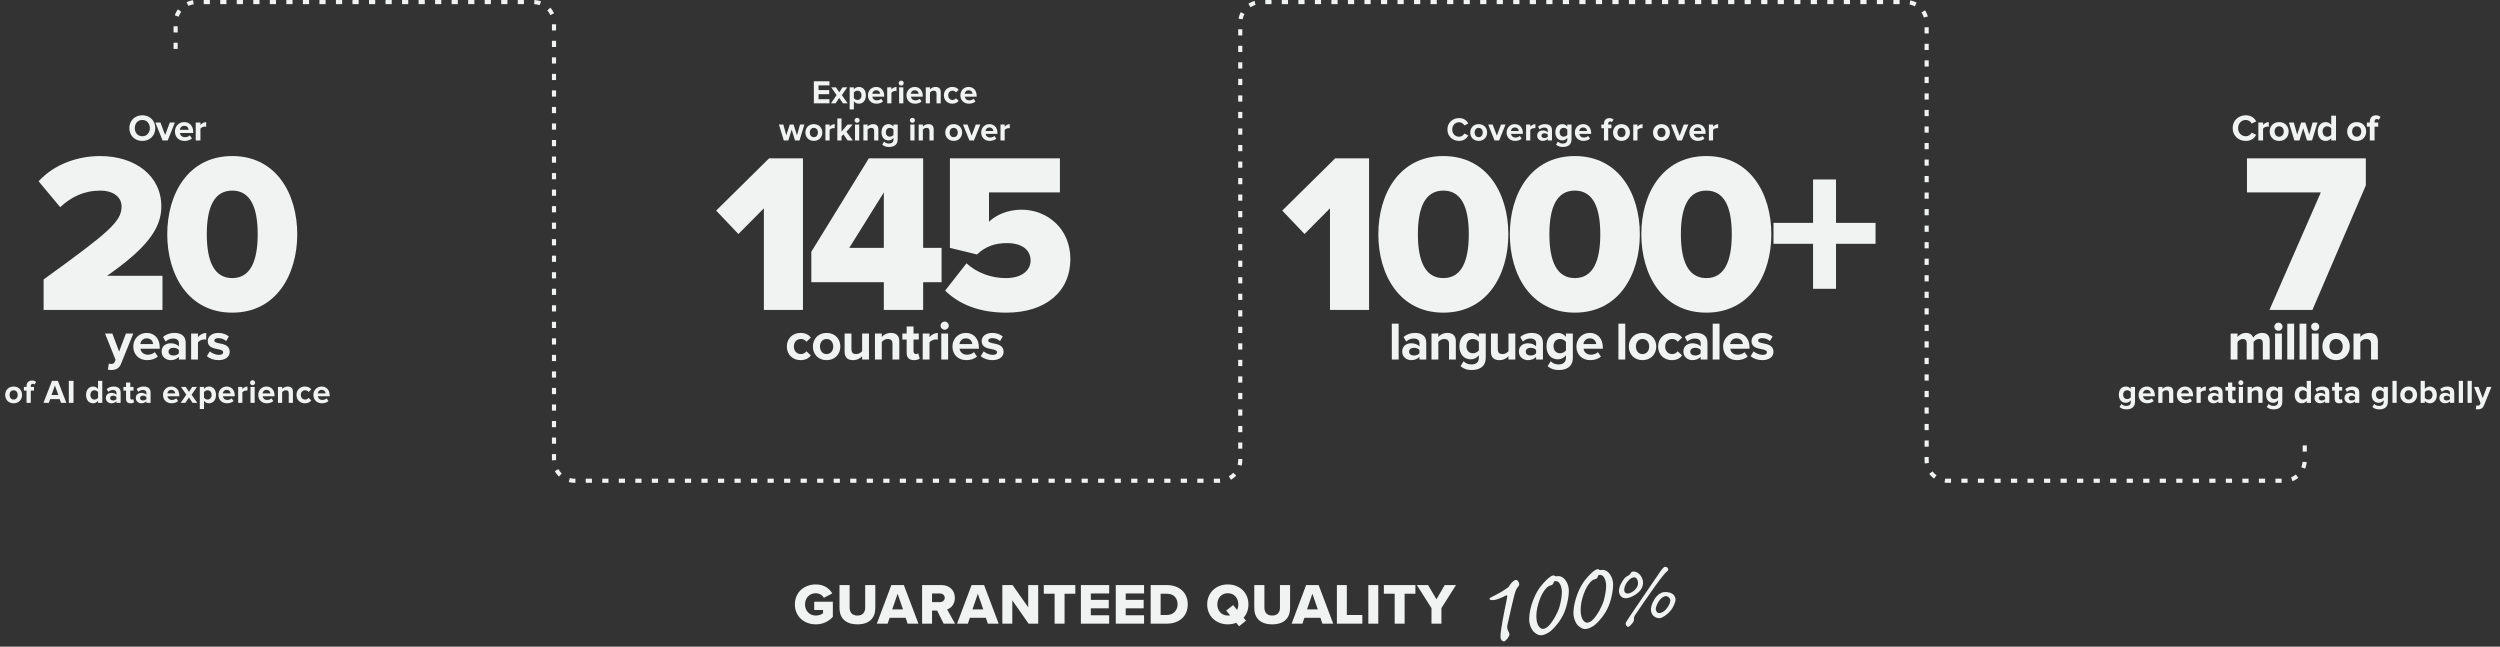 <svg width="1210" height="313" viewBox="0 0 1210 313" fill="none" xmlns="http://www.w3.org/2000/svg">
<rect x="0" y="0" width="1210" height="313" fill="#333333" stroke="none"/>
<path d="M384.728 292.524C384.728 298.46 389.264 302.184 394.836 302.184C398.364 302.184 401.08 300.756 403.096 298.544V291.236H394.08V295.24H398.364V296.808C397.608 297.424 396.292 297.928 394.836 297.928C391.784 297.928 389.628 295.576 389.628 292.524C389.628 289.472 391.784 287.12 394.836 287.12C396.6 287.12 398.028 288.1 398.784 289.332L402.816 287.204C401.444 284.88 398.924 282.864 394.836 282.864C389.264 282.864 384.728 286.588 384.728 292.524ZM406.314 294.288C406.314 298.88 409.002 302.184 414.994 302.184C420.986 302.184 423.646 298.908 423.646 294.26V283.172H418.746V294.12C418.746 296.332 417.57 297.928 414.994 297.928C412.39 297.928 411.214 296.332 411.214 294.12V283.172H406.314V294.288ZM439.283 301.848H444.519L437.463 283.172H431.415L424.387 301.848H429.623L430.575 299.02H438.331L439.283 301.848ZM434.439 287.372L437.071 294.96H431.835L434.439 287.372ZM456.714 301.848H462.23L458.422 294.988C460.158 294.372 462.146 292.636 462.146 289.388C462.146 285.916 459.794 283.172 455.65 283.172H446.298V301.848H451.114V295.52H453.578L456.714 301.848ZM457.246 289.332C457.246 290.62 456.182 291.432 454.922 291.432H451.114V287.232H454.922C456.182 287.232 457.246 288.044 457.246 289.332ZM478.118 301.848H483.354L476.298 283.172H470.25L463.222 301.848H468.458L469.41 299.02H477.166L478.118 301.848ZM473.274 287.372L475.906 294.96H470.67L473.274 287.372ZM497.845 301.848H502.493V283.172H497.649V293.924L490.089 283.172H485.133V301.848H489.949V290.564L497.845 301.848ZM510.432 301.848H515.248V287.372H520.456V283.172H505.196V287.372H510.432V301.848ZM523.148 301.848H536.84V297.788H527.964V294.428H536.644V290.34H527.964V287.232H536.84V283.172H523.148V301.848ZM540.036 301.848H553.728V297.788H544.852V294.428H553.532V290.34H544.852V287.232H553.728V283.172H540.036V301.848ZM556.925 301.848H564.793C570.645 301.848 574.873 298.292 574.873 292.496C574.873 286.7 570.645 283.172 564.765 283.172H556.925V301.848ZM561.741 297.648V287.372H564.793C568.209 287.372 569.945 289.612 569.945 292.496C569.945 295.268 568.041 297.648 564.765 297.648H561.741ZM604.244 292.524C604.244 286.84 599.988 282.864 594.276 282.864C588.564 282.864 584.28 286.84 584.28 292.524C584.28 298.208 588.564 302.184 594.276 302.184C595.732 302.184 597.104 301.932 598.336 301.428L599.708 303.108L603.068 300.42L601.892 298.992C603.376 297.312 604.244 295.1 604.244 292.524ZM594.276 297.928C591.168 297.928 589.18 295.548 589.18 292.524C589.18 289.472 591.168 287.12 594.276 287.12C597.356 287.12 599.344 289.472 599.344 292.524C599.344 293.504 599.148 294.4 598.756 295.184L596.824 292.86L593.492 295.548L595.368 297.816C595.032 297.9 594.668 297.928 594.276 297.928ZM607.07 294.288C607.07 298.88 609.758 302.184 615.75 302.184C621.742 302.184 624.402 298.908 624.402 294.26V283.172H619.502V294.12C619.502 296.332 618.326 297.928 615.75 297.928C613.146 297.928 611.97 296.332 611.97 294.12V283.172H607.07V294.288ZM640.038 301.848H645.274L638.218 283.172H632.17L625.142 301.848H630.378L631.33 299.02H639.086L640.038 301.848ZM635.194 287.372L637.826 294.96H632.59L635.194 287.372ZM647.053 301.848H659.373V297.648H651.869V283.172H647.053V301.848ZM662.274 301.848H667.09V283.172H662.274V301.848ZM675.022 301.848H679.838V287.372H685.046V283.172H669.786V287.372H675.022V301.848ZM692.834 301.848H697.65V294.316L704.706 283.172H699.246L695.242 290.06L691.182 283.172H685.75L692.834 294.316V301.848Z" fill="#F1F2F2"/>
<path d="M733.617 280.681C732.904 280.781 731.883 281.712 731.313 282.398C730.947 282.813 730.752 283.143 730.607 283.406C730.411 283.737 730.223 284.126 729.611 284.515C726.705 286.681 723.23 288.26 721.769 289.071C721.2 289.333 720.869 289.561 720.91 289.858C721.019 290.631 723.013 290.593 724.346 290.163C725.28 289.911 726.818 289.21 727.786 288.771C728.457 288.374 728.967 288.12 729.272 288.138C729.527 288.223 729.585 288.639 729.397 289.453C728.393 294.381 727.346 299.436 726.562 304.636C726.33 306.001 726.225 307.41 726.239 308.377C726.422 310.108 727.448 310.509 727.983 310.434C728.874 310.309 730.712 307.869 730.579 306.919C730.52 306.503 730.25 305.874 729.836 305.084C729.49 304.345 729.348 303.335 729.665 302.14C731.165 295.567 732.339 290.13 732.989 287.858C733.571 285.958 733.802 285.017 734.797 283.908C735.163 283.493 735.453 282.967 735.242 282.331C735.006 281.515 734.449 280.564 733.617 280.681Z" fill="#F1F2F2"/>
<path fill-rule="evenodd" clip-rule="evenodd" d="M753.819 278.871C756.552 278.487 758.794 281.505 759.253 284.773C759.629 287.446 758.547 293.112 757.037 296.596C755.442 300.334 752.481 303.841 750.526 305.448C749.276 306.472 747.45 307.274 746.38 307.425C745.073 307.608 743.861 307.173 742.472 305.914C741.143 304.646 740.434 302.625 740.242 301.259C739.566 296.446 742.104 288.637 745.313 284.308C747.457 281.462 750.281 278.702 751.707 278.502C752.123 278.443 752.453 278.639 752.724 278.844C752.919 278.937 753.343 278.938 753.819 278.871ZM754.846 293.511C755.685 290.424 756.142 287.209 755.891 285.427C755.649 283.704 754.781 280.978 752.702 281.27C752.286 281.329 752.065 281.481 751.945 281.922C751.783 282.49 751.569 283.126 750.567 283.327C749.506 283.537 748.622 284.146 747.26 286.095C745.243 288.983 743.047 295.351 743.716 300.104C744.233 303.788 746.149 304.488 746.922 304.38C748.051 304.221 748.994 303.604 750.193 302.223C751.444 300.775 753.922 296.852 754.846 293.511Z" fill="#F1F2F2"/>
<path fill-rule="evenodd" clip-rule="evenodd" d="M775.245 275.86C777.978 275.476 780.22 278.493 780.679 281.761C781.055 284.435 779.973 290.101 778.463 293.585C776.868 297.323 773.907 300.829 771.952 302.437C770.702 303.461 768.876 304.263 767.807 304.413C766.499 304.597 765.287 304.162 763.898 302.903C762.569 301.635 761.861 299.614 761.669 298.248C760.992 293.435 763.53 285.626 766.739 281.297C768.884 278.451 771.707 275.691 773.133 275.491C773.549 275.432 773.879 275.628 774.151 275.832C774.345 275.926 774.77 275.927 775.245 275.86ZM776.273 290.5C777.111 287.413 777.568 284.198 777.318 282.416C777.075 280.693 776.208 277.967 774.128 278.259C773.712 278.317 773.491 278.47 773.371 278.911C773.209 279.479 772.995 280.115 771.994 280.316C770.932 280.526 770.049 281.135 768.687 283.083C766.669 285.972 764.474 292.34 765.142 297.093C765.66 300.777 767.576 301.477 768.348 301.368C769.477 301.21 770.42 300.592 771.62 299.212C772.87 297.764 775.349 293.841 776.273 290.5Z" fill="#F1F2F2"/>
<path fill-rule="evenodd" clip-rule="evenodd" d="M805.78 274.356C805.285 274.425 804.583 275.18 803.909 276.134C803.399 276.811 801.348 279.826 797.921 284.902C796.739 286.675 795.126 289.039 793.502 291.42L793.502 291.42L793.502 291.421L793.502 291.421C790.429 295.926 787.313 300.493 786.988 301.233C786.753 301.72 786.773 302.222 787.091 302.683C787.231 302.966 787.704 303.455 788.001 303.413C788.348 303.364 788.858 303.04 789.637 302.123C790.339 301.368 790.928 300.528 790.838 299.884C790.726 299.092 790.926 298.357 791.515 297.517C794.608 292.942 796.949 289.482 801 283.813C804.93 278.363 806.248 276.966 806.893 276.522C807.303 276.212 807.531 275.675 807.369 275.243C807.201 274.762 806.572 274.245 805.78 274.356ZM790.197 276.647C789.653 276.723 789.362 277.168 789.042 277.769C788.803 278.054 788.696 278.181 788.569 278.283C788.466 278.366 788.351 278.432 788.142 278.551C787.576 278.833 786.918 279.178 786.173 279.989C784.883 281.585 783.321 284.48 783.606 286.51C783.919 288.738 785.479 289.781 787.46 289.503C789.886 289.162 793.653 286.865 794.684 284.499C795.018 283.644 795.381 282.634 795.186 281.247C794.845 278.821 792.624 276.306 790.197 276.647ZM792.795 281.836C792.614 280.549 792.03 279.267 790.792 279.441C790.148 279.532 789.186 279.869 788.314 280.85C786.507 282.72 785.979 284.712 786.153 285.95C786.271 286.792 787.012 287.395 788.052 287.249C790.28 286.936 793.157 284.411 792.795 281.836ZM805.081 286.623C804.14 286.755 802.342 287.613 800.887 289.838C799.354 292.224 798.883 294.259 799.078 295.646C799.502 298.666 802.322 299.33 803.412 299.177C804.6 299.01 806.823 297.587 808.475 295.688C809.652 294.362 811.137 291.275 810.949 289.938C810.824 289.047 810.445 287.787 808.778 287.062C807.704 286.607 806.318 286.449 805.081 286.623ZM808.431 290.343C808.32 289.55 807.148 288.402 806.257 288.527C805.168 288.681 804.375 289.145 803.333 290.352C802.255 291.665 801.267 293.975 801.406 294.965C801.552 296.005 802.229 296.869 803.318 296.716C804.259 296.584 805.441 296.014 806.476 294.758C807.873 293.198 808.556 291.234 808.431 290.343Z" fill="#F1F2F2"/>
<path d="M78.641 150H21.11V135.26C52.901 112.27 58.84 107.21 58.84 99.95C58.84 94.89 54.111 92.25 48.721 92.25C40.581 92.25 34.42 95.33 29.14 100.28L18.691 87.74C26.5 79.16 38.16 75.53 48.391 75.53C65.66 75.53 78.091 85.21 78.091 99.95C78.091 111.17 70.061 120.74 51.8 133.5H78.641V150ZM112.407 151.32C90.957 151.32 80.947 132.73 80.947 113.37C80.947 94.01 90.957 75.53 112.407 75.53C133.857 75.53 143.867 94.01 143.867 113.37C143.867 132.73 133.857 151.32 112.407 151.32ZM112.407 134.6C121.207 134.6 124.727 126.35 124.727 113.37C124.727 100.39 121.207 92.25 112.407 92.25C103.607 92.25 100.087 100.39 100.087 113.37C100.087 126.35 103.607 134.6 112.407 134.6Z" fill="#F1F2F2"/>
<path d="M52.69 175.95L52.196 178.914C52.612 179.018 53.444 179.096 53.834 179.096C55.992 179.044 57.656 178.42 58.592 176.054L64.494 161.442H60.932L57.656 170.178L54.38 161.442H50.844L55.94 174.182L55.472 175.248C55.16 175.924 54.588 176.158 53.73 176.158C53.418 176.158 52.976 176.08 52.69 175.95ZM64.512 167.708C64.512 171.738 67.398 174.312 71.22 174.312C73.17 174.312 75.146 173.714 76.394 172.57L74.938 170.438C74.132 171.218 72.754 171.686 71.584 171.686C69.452 171.686 68.178 170.36 67.97 168.774H77.304V168.046C77.304 163.938 74.756 161.13 71.012 161.13C67.19 161.13 64.512 164.068 64.512 167.708ZM71.012 163.756C73.196 163.756 74.028 165.342 74.106 166.538H67.918C68.074 165.29 68.958 163.756 71.012 163.756ZM86.579 174H89.881V165.888C89.881 162.274 87.255 161.13 84.395 161.13C82.419 161.13 80.443 161.754 78.909 163.106L80.157 165.316C81.223 164.328 82.471 163.834 83.823 163.834C85.487 163.834 86.579 164.666 86.579 165.94V167.682C85.747 166.668 84.265 166.148 82.601 166.148C80.599 166.148 78.233 167.214 78.233 170.152C78.233 172.96 80.599 174.312 82.601 174.312C84.239 174.312 85.721 173.714 86.579 172.7V174ZM86.579 170.984C86.033 171.712 84.993 172.076 83.927 172.076C82.627 172.076 81.561 171.4 81.561 170.23C81.561 169.008 82.627 168.332 83.927 168.332C84.993 168.332 86.033 168.696 86.579 169.424V170.984ZM92.506 174H95.808V165.706C96.354 164.9 97.81 164.276 98.902 164.276C99.266 164.276 99.578 164.328 99.812 164.38V161.156C98.252 161.156 96.692 162.04 95.808 163.158V161.442H92.506V174ZM100.134 172.362C101.46 173.584 103.566 174.312 105.75 174.312C109.234 174.312 111.184 172.57 111.184 170.282C111.184 167.162 108.298 166.59 106.14 166.174C104.736 165.888 103.748 165.602 103.748 164.822C103.748 164.094 104.528 163.652 105.724 163.652C107.258 163.652 108.688 164.302 109.442 165.108L110.768 162.846C109.52 161.858 107.83 161.13 105.698 161.13C102.396 161.13 100.55 162.976 100.55 165.082C100.55 168.072 103.332 168.592 105.49 169.008C106.92 169.294 108.012 169.606 108.012 170.49C108.012 171.27 107.336 171.764 105.906 171.764C104.346 171.764 102.474 170.906 101.564 170.048L100.134 172.362Z" fill="#F1F2F2"/>
<path d="M62.612 62.006C62.612 65.624 65.258 68.216 68.876 68.216C72.512 68.216 75.158 65.624 75.158 62.006C75.158 58.388 72.512 55.796 68.876 55.796C65.258 55.796 62.612 58.388 62.612 62.006ZM72.53 62.006C72.53 64.238 71.09 65.948 68.876 65.948C66.662 65.948 65.24 64.238 65.24 62.006C65.24 59.756 66.662 58.064 68.876 58.064C71.09 58.064 72.53 59.756 72.53 62.006ZM78.698 68H81.164L84.656 59.306H82.19L79.922 65.354L77.654 59.306H75.206L78.698 68ZM84.668 63.644C84.668 66.434 86.666 68.216 89.312 68.216C90.662 68.216 92.03 67.802 92.894 67.01L91.886 65.534C91.328 66.074 90.374 66.398 89.564 66.398C88.088 66.398 87.206 65.48 87.062 64.382H93.524V63.878C93.524 61.034 91.76 59.09 89.168 59.09C86.522 59.09 84.668 61.124 84.668 63.644ZM89.168 60.908C90.68 60.908 91.256 62.006 91.31 62.834H87.026C87.134 61.97 87.746 60.908 89.168 60.908ZM94.725 68H97.011V62.258C97.389 61.7 98.397 61.268 99.153 61.268C99.405 61.268 99.621 61.304 99.783 61.34V59.108C98.703 59.108 97.623 59.72 97.011 60.494V59.306H94.725V68Z" fill="#F1F2F2"/>
<path d="M6.592 195.192C4.048 195.192 2.512 193.336 2.512 191.128C2.512 188.936 4.048 187.08 6.592 187.08C9.152 187.08 10.688 188.936 10.688 191.128C10.688 193.336 9.152 195.192 6.592 195.192ZM6.592 193.384C7.856 193.384 8.576 192.344 8.576 191.128C8.576 189.928 7.856 188.888 6.592 188.888C5.328 188.888 4.624 189.928 4.624 191.128C4.624 192.344 5.328 193.384 6.592 193.384ZM14.892 195H12.844V189.048H11.563V187.272H12.844V186.856C12.844 185.208 13.899 184.168 15.451 184.168C16.188 184.168 16.971 184.36 17.468 184.888L16.7 186.088C16.491 185.88 16.22 185.768 15.851 185.768C15.291 185.768 14.892 186.136 14.892 186.856V187.272H16.459V189.048H14.892V195ZM32.124 195H29.532L28.876 193.192H24.3L23.628 195H21.036L25.164 184.328H28.012L32.124 195ZM28.252 191.192L26.588 186.6L24.924 191.192H28.252ZM35.581 195H33.309V184.328H35.581V195ZM49.505 195H47.458V194.008C46.849 194.776 46.002 195.192 45.074 195.192C43.121 195.192 41.65 193.72 41.65 191.144C41.65 188.616 43.105 187.08 45.074 187.08C45.986 187.08 46.849 187.48 47.458 188.264V184.328H49.505V195ZM45.697 193.384C46.386 193.384 47.121 193.016 47.458 192.504V189.768C47.121 189.256 46.386 188.888 45.697 188.888C44.545 188.888 43.745 189.8 43.745 191.144C43.745 192.472 44.545 193.384 45.697 193.384ZM58.392 195H56.361V194.2C55.833 194.824 54.92 195.192 53.913 195.192C52.681 195.192 51.224 194.36 51.224 192.632C51.224 190.824 52.681 190.136 53.913 190.136C54.937 190.136 55.849 190.472 56.361 191.08V190.04C56.361 189.256 55.688 188.744 54.664 188.744C53.833 188.744 53.065 189.048 52.408 189.656L51.641 188.296C52.584 187.464 53.8 187.08 55.017 187.08C56.776 187.08 58.392 187.784 58.392 190.008V195ZM54.728 193.816C55.385 193.816 56.025 193.592 56.361 193.144V192.184C56.025 191.736 55.385 191.512 54.728 191.512C53.928 191.512 53.273 191.928 53.273 192.68C53.273 193.4 53.928 193.816 54.728 193.816ZM63.2 195.192C61.776 195.192 61.008 194.456 61.008 193.08V189.048H59.728V187.272H61.008V185.16H63.056V187.272H64.624V189.048H63.056V192.536C63.056 193.016 63.312 193.384 63.76 193.384C64.064 193.384 64.352 193.272 64.464 193.16L64.896 194.696C64.592 194.968 64.048 195.192 63.2 195.192ZM72.886 195H70.854V194.2C70.326 194.824 69.414 195.192 68.406 195.192C67.174 195.192 65.718 194.36 65.718 192.632C65.718 190.824 67.174 190.136 68.406 190.136C69.43 190.136 70.342 190.472 70.854 191.08V190.04C70.854 189.256 70.182 188.744 69.158 188.744C68.326 188.744 67.558 189.048 66.902 189.656L66.134 188.296C67.078 187.464 68.294 187.08 69.51 187.08C71.27 187.08 72.886 187.784 72.886 190.008V195ZM69.222 193.816C69.878 193.816 70.518 193.592 70.854 193.144V192.184C70.518 191.736 69.878 191.512 69.222 191.512C68.422 191.512 67.766 191.928 67.766 192.68C67.766 193.4 68.422 193.816 69.222 193.816ZM83.028 195.192C80.675 195.192 78.9 193.608 78.9 191.128C78.9 188.888 80.547 187.08 82.9 187.08C85.204 187.08 86.772 188.808 86.772 191.336V191.784H81.028C81.156 192.76 81.939 193.576 83.251 193.576C83.907 193.576 84.82 193.288 85.316 192.808L86.212 194.12C85.444 194.824 84.228 195.192 83.028 195.192ZM84.803 190.408C84.755 189.672 84.243 188.696 82.9 188.696C81.635 188.696 81.091 189.64 80.996 190.408H84.803ZM95.495 195H93.223L91.463 192.392L89.687 195H87.431L90.167 191.032L87.591 187.272H89.863L91.463 189.656L93.047 187.272H95.319L92.727 191.032L95.495 195ZM101.118 195.192C100.206 195.192 99.358 194.808 98.734 194.008V197.944H96.702V187.272H98.734V188.248C99.326 187.496 100.174 187.08 101.118 187.08C103.102 187.08 104.542 188.552 104.542 191.128C104.542 193.704 103.102 195.192 101.118 195.192ZM100.478 193.384C101.646 193.384 102.43 192.472 102.43 191.128C102.43 189.8 101.646 188.888 100.478 188.888C99.822 188.888 99.07 189.272 98.734 189.768V192.504C99.07 192.984 99.822 193.384 100.478 193.384ZM109.862 195.192C107.51 195.192 105.734 193.608 105.734 191.128C105.734 188.888 107.382 187.08 109.734 187.08C112.038 187.08 113.606 188.808 113.606 191.336V191.784H107.862C107.99 192.76 108.774 193.576 110.086 193.576C110.742 193.576 111.654 193.288 112.15 192.808L113.046 194.12C112.278 194.824 111.062 195.192 109.862 195.192ZM111.638 190.408C111.59 189.672 111.078 188.696 109.734 188.696C108.47 188.696 107.926 189.64 107.83 190.408H111.638ZM117.306 195H115.274V187.272H117.306V188.328C117.85 187.64 118.81 187.08 119.77 187.08V189.064C119.626 189.032 119.434 189.016 119.21 189.016C118.538 189.016 117.642 189.4 117.306 189.896V195ZM122.247 186.44C121.591 186.44 121.031 185.896 121.031 185.224C121.031 184.552 121.591 184.024 122.247 184.024C122.919 184.024 123.463 184.552 123.463 185.224C123.463 185.896 122.919 186.44 122.247 186.44ZM123.271 195H121.239V187.272H123.271V195ZM129.118 195.192C126.766 195.192 124.99 193.608 124.99 191.128C124.99 188.888 126.638 187.08 128.99 187.08C131.294 187.08 132.862 188.808 132.862 191.336V191.784H127.118C127.246 192.76 128.03 193.576 129.342 193.576C129.998 193.576 130.91 193.288 131.406 192.808L132.302 194.12C131.534 194.824 130.318 195.192 129.118 195.192ZM130.894 190.408C130.846 189.672 130.334 188.696 128.99 188.696C127.726 188.696 127.182 189.64 127.086 190.408H130.894ZM141.778 195H139.746V190.328C139.746 189.256 139.186 188.888 138.322 188.888C137.522 188.888 136.898 189.336 136.562 189.8V195H134.53V187.272H136.562V188.28C137.058 187.688 138.002 187.08 139.266 187.08C140.962 187.08 141.778 188.04 141.778 189.544V195ZM147.596 195.192C145.212 195.192 143.5 193.512 143.5 191.128C143.5 188.76 145.212 187.08 147.596 187.08C149.18 187.08 150.14 187.768 150.652 188.472L149.324 189.72C148.956 189.176 148.396 188.888 147.692 188.888C146.46 188.888 145.596 189.784 145.596 191.128C145.596 192.472 146.46 193.384 147.692 193.384C148.396 193.384 148.956 193.064 149.324 192.552L150.652 193.784C150.14 194.504 149.18 195.192 147.596 195.192ZM155.812 195.192C153.46 195.192 151.684 193.608 151.684 191.128C151.684 188.888 153.332 187.08 155.684 187.08C157.988 187.08 159.556 188.808 159.556 191.336V191.784H153.812C153.94 192.76 154.724 193.576 156.036 193.576C156.692 193.576 157.604 193.288 158.1 192.808L158.996 194.12C158.228 194.824 157.012 195.192 155.812 195.192ZM157.588 190.408C157.54 189.672 157.028 188.696 155.684 188.696C154.42 188.696 153.876 189.64 153.78 190.408H157.588Z" fill="#F1F2F2"/>
<path d="M1119.21 150H1098.42L1123.28 93.13H1087.53V76.63H1145.06V89.72L1119.21 150Z" fill="#F1F2F2"/>
<path d="M1098.54 174H1095.21V166.07C1095.21 164.9 1094.69 164.068 1093.34 164.068C1092.17 164.068 1091.21 164.848 1090.74 165.524V174H1087.41V166.07C1087.41 164.9 1086.89 164.068 1085.54 164.068C1084.4 164.068 1083.43 164.848 1082.94 165.55V174H1079.64V161.442H1082.94V163.08C1083.46 162.326 1085.12 161.13 1087.05 161.13C1088.89 161.13 1090.06 161.988 1090.53 163.418C1091.26 162.274 1092.92 161.13 1094.85 161.13C1097.16 161.13 1098.54 162.352 1098.54 164.926V174ZM1102.77 160.09C1101.7 160.09 1100.79 159.206 1100.79 158.114C1100.79 157.022 1101.7 156.164 1102.77 156.164C1103.86 156.164 1104.74 157.022 1104.74 158.114C1104.74 159.206 1103.86 160.09 1102.77 160.09ZM1104.43 174H1101.13V161.442H1104.43V174ZM1110.36 174H1107.05V156.658H1110.36V174ZM1116.28 174H1112.98V156.658H1116.28V174ZM1120.55 160.09C1119.48 160.09 1118.57 159.206 1118.57 158.114C1118.57 157.022 1119.48 156.164 1120.55 156.164C1121.64 156.164 1122.52 157.022 1122.52 158.114C1122.52 159.206 1121.64 160.09 1120.55 160.09ZM1122.21 174H1118.91V161.442H1122.21V174ZM1130.66 174.312C1126.52 174.312 1124.03 171.296 1124.03 167.708C1124.03 164.146 1126.52 161.13 1130.66 161.13C1134.82 161.13 1137.31 164.146 1137.31 167.708C1137.31 171.296 1134.82 174.312 1130.66 174.312ZM1130.66 171.374C1132.71 171.374 1133.88 169.684 1133.88 167.708C1133.88 165.758 1132.71 164.068 1130.66 164.068C1128.6 164.068 1127.46 165.758 1127.46 167.708C1127.46 169.684 1128.6 171.374 1130.66 171.374ZM1150.89 174H1147.59V166.408C1147.59 164.666 1146.68 164.068 1145.27 164.068C1143.97 164.068 1142.96 164.796 1142.41 165.55V174H1139.11V161.442H1142.41V163.08C1143.22 162.118 1144.75 161.13 1146.81 161.13C1149.56 161.13 1150.89 162.69 1150.89 165.134V174Z" fill="#F1F2F2"/>
<path d="M1087 68.216C1083.4 68.216 1080.61 65.696 1080.61 62.006C1080.61 58.316 1083.4 55.796 1087 55.796C1089.65 55.796 1091.18 57.236 1092.02 58.73L1089.83 59.81C1089.32 58.838 1088.24 58.064 1087 58.064C1084.82 58.064 1083.24 59.738 1083.24 62.006C1083.24 64.274 1084.82 65.948 1087 65.948C1088.24 65.948 1089.32 65.192 1089.83 64.202L1092.02 65.264C1091.16 66.758 1089.65 68.216 1087 68.216ZM1095.33 68H1093.04V59.306H1095.33V60.494C1095.94 59.72 1097.02 59.09 1098.1 59.09V61.322C1097.94 61.286 1097.72 61.268 1097.47 61.268C1096.71 61.268 1095.71 61.7 1095.33 62.258V68ZM1103.11 68.216C1100.25 68.216 1098.52 66.128 1098.52 63.644C1098.52 61.178 1100.25 59.09 1103.11 59.09C1105.99 59.09 1107.72 61.178 1107.72 63.644C1107.72 66.128 1105.99 68.216 1103.11 68.216ZM1103.11 66.182C1104.53 66.182 1105.34 65.012 1105.34 63.644C1105.34 62.294 1104.53 61.124 1103.11 61.124C1101.69 61.124 1100.9 62.294 1100.9 63.644C1100.9 65.012 1101.69 66.182 1103.11 66.182ZM1119.03 68H1116.6L1114.76 62.078L1112.92 68H1110.48L1107.83 59.306H1110.21L1111.83 65.156L1113.73 59.306H1115.77L1117.68 65.156L1119.3 59.306H1121.67L1119.03 68ZM1130.63 68H1128.32V66.884C1127.64 67.748 1126.69 68.216 1125.64 68.216C1123.45 68.216 1121.79 66.56 1121.79 63.662C1121.79 60.818 1123.43 59.09 1125.64 59.09C1126.67 59.09 1127.64 59.54 1128.32 60.422V55.994H1130.63V68ZM1126.34 66.182C1127.12 66.182 1127.95 65.768 1128.32 65.192V62.114C1127.95 61.538 1127.12 61.124 1126.34 61.124C1125.05 61.124 1124.15 62.15 1124.15 63.662C1124.15 65.156 1125.05 66.182 1126.34 66.182ZM1140.63 68.216C1137.77 68.216 1136.04 66.128 1136.04 63.644C1136.04 61.178 1137.77 59.09 1140.63 59.09C1143.51 59.09 1145.24 61.178 1145.24 63.644C1145.24 66.128 1143.51 68.216 1140.63 68.216ZM1140.63 66.182C1142.05 66.182 1142.86 65.012 1142.86 63.644C1142.86 62.294 1142.05 61.124 1140.63 61.124C1139.21 61.124 1138.42 62.294 1138.42 63.644C1138.42 65.012 1139.21 66.182 1140.63 66.182ZM1149.29 68H1146.99V61.304H1145.55V59.306H1146.99V58.838C1146.99 56.984 1148.18 55.814 1149.92 55.814C1150.75 55.814 1151.63 56.03 1152.19 56.624L1151.33 57.974C1151.09 57.74 1150.79 57.614 1150.37 57.614C1149.74 57.614 1149.29 58.028 1149.29 58.838V59.306H1151.06V61.304H1149.29V68Z" fill="#F1F2F2"/>
<path d="M1029.18 198.136C1027.85 198.136 1026.82 197.832 1025.85 196.984L1026.76 195.512C1027.38 196.2 1028.2 196.472 1029.18 196.472C1030.15 196.472 1031.3 196.04 1031.3 194.52V193.736C1030.7 194.504 1029.86 194.952 1028.92 194.952C1026.98 194.952 1025.51 193.592 1025.51 191.016C1025.51 188.488 1026.97 187.08 1028.92 187.08C1029.85 187.08 1030.68 187.48 1031.3 188.264V187.272H1033.35V194.472C1033.35 197.416 1031.08 198.136 1029.18 198.136ZM1029.56 193.144C1030.23 193.144 1030.97 192.76 1031.3 192.264V189.768C1030.97 189.256 1030.23 188.888 1029.56 188.888C1028.41 188.888 1027.61 189.688 1027.61 191.016C1027.61 192.344 1028.41 193.144 1029.56 193.144ZM1039.2 195.192C1036.85 195.192 1035.07 193.608 1035.07 191.128C1035.07 188.888 1036.72 187.08 1039.07 187.08C1041.38 187.08 1042.94 188.808 1042.94 191.336V191.784H1037.2C1037.33 192.76 1038.11 193.576 1039.42 193.576C1040.08 193.576 1040.99 193.288 1041.49 192.808L1042.38 194.12C1041.62 194.824 1040.4 195.192 1039.2 195.192ZM1040.98 190.408C1040.93 189.672 1040.42 188.696 1039.07 188.696C1037.81 188.696 1037.26 189.64 1037.17 190.408H1040.98ZM1051.86 195H1049.83V190.328C1049.83 189.256 1049.27 188.888 1048.4 188.888C1047.6 188.888 1046.98 189.336 1046.64 189.8V195H1044.61V187.272H1046.64V188.28C1047.14 187.688 1048.08 187.08 1049.35 187.08C1051.04 187.08 1051.86 188.04 1051.86 189.544V195ZM1057.71 195.192C1055.36 195.192 1053.58 193.608 1053.58 191.128C1053.58 188.888 1055.23 187.08 1057.58 187.08C1059.88 187.08 1061.45 188.808 1061.45 191.336V191.784H1055.71C1055.84 192.76 1056.62 193.576 1057.93 193.576C1058.59 193.576 1059.5 193.288 1060 192.808L1060.89 194.12C1060.12 194.824 1058.91 195.192 1057.71 195.192ZM1059.48 190.408C1059.44 189.672 1058.92 188.696 1057.58 188.696C1056.32 188.696 1055.77 189.64 1055.68 190.408H1059.48ZM1065.15 195H1063.12V187.272H1065.15V188.328C1065.7 187.64 1066.66 187.08 1067.62 187.08V189.064C1067.47 189.032 1067.28 189.016 1067.06 189.016C1066.38 189.016 1065.49 189.4 1065.15 189.896V195ZM1075.76 195H1073.73V194.2C1073.2 194.824 1072.29 195.192 1071.28 195.192C1070.05 195.192 1068.59 194.36 1068.59 192.632C1068.59 190.824 1070.05 190.136 1071.28 190.136C1072.3 190.136 1073.21 190.472 1073.73 191.08V190.04C1073.73 189.256 1073.05 188.744 1072.03 188.744C1071.2 188.744 1070.43 189.048 1069.77 189.656L1069.01 188.296C1069.95 187.464 1071.17 187.08 1072.38 187.08C1074.14 187.08 1075.76 187.784 1075.76 190.008V195ZM1072.09 193.816C1072.75 193.816 1073.39 193.592 1073.73 193.144V192.184C1073.39 191.736 1072.75 191.512 1072.09 191.512C1071.29 191.512 1070.64 191.928 1070.64 192.68C1070.64 193.4 1071.29 193.816 1072.09 193.816ZM1080.57 195.192C1079.14 195.192 1078.37 194.456 1078.37 193.08V189.048H1077.09V187.272H1078.37V185.16H1080.42V187.272H1081.99V189.048H1080.42V192.536C1080.42 193.016 1080.68 193.384 1081.13 193.384C1081.43 193.384 1081.72 193.272 1081.83 193.16L1082.26 194.696C1081.96 194.968 1081.41 195.192 1080.57 195.192ZM1084.59 186.44C1083.93 186.44 1083.37 185.896 1083.37 185.224C1083.37 184.552 1083.93 184.024 1084.59 184.024C1085.26 184.024 1085.8 184.552 1085.8 185.224C1085.8 185.896 1085.26 186.44 1084.59 186.44ZM1085.61 195H1083.58V187.272H1085.61V195ZM1095.07 195H1093.04V190.328C1093.04 189.256 1092.48 188.888 1091.62 188.888C1090.82 188.888 1090.19 189.336 1089.86 189.8V195H1087.83V187.272H1089.86V188.28C1090.35 187.688 1091.3 187.08 1092.56 187.08C1094.26 187.08 1095.07 188.04 1095.07 189.544V195ZM1100.46 198.136C1099.13 198.136 1098.11 197.832 1097.13 196.984L1098.04 195.512C1098.67 196.2 1099.48 196.472 1100.46 196.472C1101.44 196.472 1102.59 196.04 1102.59 194.52V193.736C1101.98 194.504 1101.15 194.952 1100.2 194.952C1098.27 194.952 1096.8 193.592 1096.8 191.016C1096.8 188.488 1098.25 187.08 1100.2 187.08C1101.13 187.08 1101.96 187.48 1102.59 188.264V187.272H1104.64V194.472C1104.64 197.416 1102.36 198.136 1100.46 198.136ZM1100.84 193.144C1101.52 193.144 1102.25 192.76 1102.59 192.264V189.768C1102.25 189.256 1101.52 188.888 1100.84 188.888C1099.69 188.888 1098.89 189.688 1098.89 191.016C1098.89 192.344 1099.69 193.144 1100.84 193.144ZM1118.51 195H1116.46V194.008C1115.85 194.776 1115 195.192 1114.07 195.192C1112.12 195.192 1110.65 193.72 1110.65 191.144C1110.65 188.616 1112.11 187.08 1114.07 187.08C1114.99 187.08 1115.85 187.48 1116.46 188.264V184.328H1118.51V195ZM1114.7 193.384C1115.39 193.384 1116.12 193.016 1116.46 192.504V189.768C1116.12 189.256 1115.39 188.888 1114.7 188.888C1113.55 188.888 1112.75 189.8 1112.75 191.144C1112.75 192.472 1113.55 193.384 1114.7 193.384ZM1127.39 195H1125.36V194.2C1124.83 194.824 1123.92 195.192 1122.91 195.192C1121.68 195.192 1120.22 194.36 1120.22 192.632C1120.22 190.824 1121.68 190.136 1122.91 190.136C1123.94 190.136 1124.85 190.472 1125.36 191.08V190.04C1125.36 189.256 1124.69 188.744 1123.66 188.744C1122.83 188.744 1122.06 189.048 1121.41 189.656L1120.64 188.296C1121.58 187.464 1122.8 187.08 1124.02 187.08C1125.78 187.08 1127.39 187.784 1127.39 190.008V195ZM1123.73 193.816C1124.38 193.816 1125.02 193.592 1125.36 193.144V192.184C1125.02 191.736 1124.38 191.512 1123.73 191.512C1122.93 191.512 1122.27 191.928 1122.27 192.68C1122.27 193.4 1122.93 193.816 1123.73 193.816ZM1132.2 195.192C1130.78 195.192 1130.01 194.456 1130.01 193.08V189.048H1128.73V187.272H1130.01V185.16H1132.06V187.272H1133.62V189.048H1132.06V192.536C1132.06 193.016 1132.31 193.384 1132.76 193.384C1133.06 193.384 1133.35 193.272 1133.46 193.16L1133.9 194.696C1133.59 194.968 1133.05 195.192 1132.2 195.192ZM1141.89 195H1139.85V194.2C1139.33 194.824 1138.41 195.192 1137.41 195.192C1136.17 195.192 1134.72 194.36 1134.72 192.632C1134.72 190.824 1136.17 190.136 1137.41 190.136C1138.43 190.136 1139.34 190.472 1139.85 191.08V190.04C1139.85 189.256 1139.18 188.744 1138.16 188.744C1137.33 188.744 1136.56 189.048 1135.9 189.656L1135.13 188.296C1136.08 187.464 1137.29 187.08 1138.51 187.08C1140.27 187.08 1141.89 187.784 1141.89 190.008V195ZM1138.22 193.816C1138.88 193.816 1139.52 193.592 1139.85 193.144V192.184C1139.52 191.736 1138.88 191.512 1138.22 191.512C1137.42 191.512 1136.77 191.928 1136.77 192.68C1136.77 193.4 1137.42 193.816 1138.22 193.816ZM1151.56 198.136C1150.24 198.136 1149.21 197.832 1148.24 196.984L1149.15 195.512C1149.77 196.2 1150.59 196.472 1151.56 196.472C1152.54 196.472 1153.69 196.04 1153.69 194.52V193.736C1153.08 194.504 1152.25 194.952 1151.31 194.952C1149.37 194.952 1147.9 193.592 1147.9 191.016C1147.9 188.488 1149.36 187.08 1151.31 187.08C1152.24 187.08 1153.07 187.48 1153.69 188.264V187.272H1155.74V194.472C1155.74 197.416 1153.47 198.136 1151.56 198.136ZM1151.95 193.144C1152.62 193.144 1153.36 192.76 1153.69 192.264V189.768C1153.36 189.256 1152.62 188.888 1151.95 188.888C1150.8 188.888 1150 189.688 1150 191.016C1150 192.344 1150.8 193.144 1151.95 193.144ZM1159.99 195H1157.95V184.328H1159.99V195ZM1165.79 195.192C1163.24 195.192 1161.71 193.336 1161.71 191.128C1161.71 188.936 1163.24 187.08 1165.79 187.08C1168.35 187.08 1169.88 188.936 1169.88 191.128C1169.88 193.336 1168.35 195.192 1165.79 195.192ZM1165.79 193.384C1167.05 193.384 1167.77 192.344 1167.77 191.128C1167.77 189.928 1167.05 188.888 1165.79 188.888C1164.52 188.888 1163.82 189.928 1163.82 191.128C1163.82 192.344 1164.52 193.384 1165.79 193.384ZM1173.62 192.52C1173.96 193.016 1174.71 193.384 1175.37 193.384C1176.55 193.384 1177.33 192.488 1177.33 191.144C1177.33 189.8 1176.55 188.888 1175.37 188.888C1174.71 188.888 1173.96 189.272 1173.62 189.784V192.52ZM1173.62 195H1171.59V184.328H1173.62V188.264C1174.23 187.48 1175.09 187.08 1176.01 187.08C1177.97 187.08 1179.43 188.616 1179.43 191.144C1179.43 193.72 1177.96 195.192 1176.01 195.192C1175.08 195.192 1174.23 194.776 1173.62 194.008V195ZM1187.84 195H1185.8V194.2C1185.28 194.824 1184.36 195.192 1183.36 195.192C1182.12 195.192 1180.67 194.36 1180.67 192.632C1180.67 190.824 1182.12 190.136 1183.36 190.136C1184.38 190.136 1185.29 190.472 1185.8 191.08V190.04C1185.8 189.256 1185.13 188.744 1184.11 188.744C1183.28 188.744 1182.51 189.048 1181.85 189.656L1181.08 188.296C1182.03 187.464 1183.24 187.08 1184.46 187.08C1186.22 187.08 1187.84 187.784 1187.84 190.008V195ZM1184.17 193.816C1184.83 193.816 1185.47 193.592 1185.8 193.144V192.184C1185.47 191.736 1184.83 191.512 1184.17 191.512C1183.37 191.512 1182.72 191.928 1182.72 192.68C1182.72 193.4 1183.37 193.816 1184.17 193.816ZM1192.08 195H1190.05V184.328H1192.08V195ZM1196.33 195H1194.3V184.328H1196.33V195ZM1198.27 198.024L1198.58 196.2C1198.75 196.28 1199.03 196.328 1199.22 196.328C1199.75 196.328 1200.1 196.184 1200.29 195.768L1200.58 195.112L1197.44 187.272H1199.62L1201.63 192.648L1203.65 187.272H1205.84L1202.21 196.264C1201.63 197.72 1200.61 198.104 1199.28 198.136C1199.04 198.136 1198.53 198.088 1198.27 198.024Z" fill="#F1F2F2"/>
<path d="M401.452 50H393.9V39.328H401.452V41.328H396.172V43.584H401.34V45.584H396.172V48H401.452V50ZM410.236 50H407.964L406.204 47.392L404.428 50H402.172L404.908 46.032L402.332 42.272H404.604L406.204 44.656L407.788 42.272H410.06L407.468 46.032L410.236 50ZM415.658 50.192C414.746 50.192 413.898 49.808 413.274 49.008V52.944H411.242V42.272H413.274V43.248C413.866 42.496 414.714 42.08 415.658 42.08C417.642 42.08 419.082 43.552 419.082 46.128C419.082 48.704 417.642 50.192 415.658 50.192ZM415.018 48.384C416.186 48.384 416.97 47.472 416.97 46.128C416.97 44.8 416.186 43.888 415.018 43.888C414.362 43.888 413.61 44.272 413.274 44.768V47.504C413.61 47.984 414.362 48.384 415.018 48.384ZM424.203 50.192C421.851 50.192 420.075 48.608 420.075 46.128C420.075 43.888 421.723 42.08 424.075 42.08C426.379 42.08 427.947 43.808 427.947 46.336V46.784H422.203C422.331 47.76 423.115 48.576 424.427 48.576C425.083 48.576 425.995 48.288 426.491 47.808L427.387 49.12C426.619 49.824 425.403 50.192 424.203 50.192ZM425.979 45.408C425.931 44.672 425.419 43.696 424.075 43.696C422.811 43.696 422.267 44.64 422.171 45.408H425.979ZM431.446 50H429.414V42.272H431.446V43.328C431.99 42.64 432.95 42.08 433.91 42.08V44.064C433.766 44.032 433.574 44.016 433.35 44.016C432.678 44.016 431.782 44.4 431.446 44.896V50ZM436.188 41.44C435.532 41.44 434.972 40.896 434.972 40.224C434.972 39.552 435.532 39.024 436.188 39.024C436.86 39.024 437.404 39.552 437.404 40.224C437.404 40.896 436.86 41.44 436.188 41.44ZM437.212 50H435.18V42.272H437.212V50ZM442.859 50.192C440.507 50.192 438.731 48.608 438.731 46.128C438.731 43.888 440.379 42.08 442.731 42.08C445.035 42.08 446.603 43.808 446.603 46.336V46.784H440.859C440.987 47.76 441.771 48.576 443.083 48.576C443.739 48.576 444.651 48.288 445.147 47.808L446.043 49.12C445.275 49.824 444.059 50.192 442.859 50.192ZM444.635 45.408C444.587 44.672 444.075 43.696 442.731 43.696C441.467 43.696 440.923 44.64 440.827 45.408H444.635ZM455.319 50H453.287V45.328C453.287 44.256 452.727 43.888 451.863 43.888C451.062 43.888 450.439 44.336 450.103 44.8V50H448.071V42.272H450.103V43.28C450.599 42.688 451.543 42.08 452.807 42.08C454.503 42.08 455.319 43.04 455.319 44.544V50ZM460.936 50.192C458.552 50.192 456.84 48.512 456.84 46.128C456.84 43.76 458.552 42.08 460.936 42.08C462.52 42.08 463.48 42.768 463.992 43.472L462.664 44.72C462.296 44.176 461.736 43.888 461.032 43.888C459.8 43.888 458.936 44.784 458.936 46.128C458.936 47.472 459.8 48.384 461.032 48.384C461.736 48.384 462.296 48.064 462.664 47.552L463.992 48.784C463.48 49.504 462.52 50.192 460.936 50.192ZM468.953 50.192C466.601 50.192 464.825 48.608 464.825 46.128C464.825 43.888 466.473 42.08 468.825 42.08C471.129 42.08 472.697 43.808 472.697 46.336V46.784H466.953C467.081 47.76 467.865 48.576 469.177 48.576C469.833 48.576 470.745 48.288 471.241 47.808L472.137 49.12C471.369 49.824 470.153 50.192 468.953 50.192ZM470.729 45.408C470.681 44.672 470.169 43.696 468.825 43.696C467.561 43.696 467.017 44.64 466.921 45.408H470.729ZM386.96 68H384.8L383.168 62.736L381.536 68H379.36L377.008 60.272H379.12L380.56 65.472L382.256 60.272H384.064L385.76 65.472L387.2 60.272H389.312L386.96 68ZM393.897 68.192C391.353 68.192 389.817 66.336 389.817 64.128C389.817 61.936 391.353 60.08 393.897 60.08C396.457 60.08 397.993 61.936 397.993 64.128C397.993 66.336 396.457 68.192 393.897 68.192ZM393.897 66.384C395.161 66.384 395.881 65.344 395.881 64.128C395.881 62.928 395.161 61.888 393.897 61.888C392.633 61.888 391.929 62.928 391.929 64.128C391.929 65.344 392.633 66.384 393.897 66.384ZM401.532 68H399.5V60.272H401.532V61.328C402.076 60.64 403.036 60.08 403.996 60.08V62.064C403.852 62.032 403.66 62.016 403.436 62.016C402.764 62.016 401.868 62.4 401.532 62.896V68ZM412.818 68H410.274L408.226 65.024L407.298 66.016V68H405.266V57.328H407.298V63.712L410.226 60.272H412.722L409.666 63.776L412.818 68ZM414.836 59.44C414.18 59.44 413.62 58.896 413.62 58.224C413.62 57.552 414.18 57.024 414.836 57.024C415.508 57.024 416.052 57.552 416.052 58.224C416.052 58.896 415.508 59.44 414.836 59.44ZM415.86 68H413.828V60.272H415.86V68ZM425.123 68H423.091V63.328C423.091 62.256 422.531 61.888 421.667 61.888C420.867 61.888 420.243 62.336 419.907 62.8V68H417.875V60.272H419.907V61.28C420.403 60.688 421.347 60.08 422.611 60.08C424.307 60.08 425.123 61.04 425.123 62.544V68ZM430.309 71.136C428.981 71.136 427.957 70.832 426.981 69.984L427.893 68.512C428.517 69.2 429.333 69.472 430.309 69.472C431.285 69.472 432.437 69.04 432.437 67.52V66.736C431.829 67.504 430.997 67.952 430.053 67.952C428.117 67.952 426.645 66.592 426.645 64.016C426.645 61.488 428.101 60.08 430.053 60.08C430.981 60.08 431.813 60.48 432.437 61.264V60.272H434.485V67.472C434.485 70.416 432.213 71.136 430.309 71.136ZM430.693 66.144C431.365 66.144 432.101 65.76 432.437 65.264V62.768C432.101 62.256 431.365 61.888 430.693 61.888C429.541 61.888 428.741 62.688 428.741 64.016C428.741 65.344 429.541 66.144 430.693 66.144ZM441.602 59.44C440.946 59.44 440.386 58.896 440.386 58.224C440.386 57.552 440.946 57.024 441.602 57.024C442.274 57.024 442.818 57.552 442.818 58.224C442.818 58.896 442.274 59.44 441.602 59.44ZM442.626 68H440.594V60.272H442.626V68ZM451.889 68H449.857V63.328C449.857 62.256 449.297 61.888 448.433 61.888C447.633 61.888 447.009 62.336 446.673 62.8V68H444.641V60.272H446.673V61.28C447.169 60.688 448.113 60.08 449.377 60.08C451.073 60.08 451.889 61.04 451.889 62.544V68ZM461.584 68.192C459.04 68.192 457.504 66.336 457.504 64.128C457.504 61.936 459.04 60.08 461.584 60.08C464.144 60.08 465.68 61.936 465.68 64.128C465.68 66.336 464.144 68.192 461.584 68.192ZM461.584 66.384C462.848 66.384 463.568 65.344 463.568 64.128C463.568 62.928 462.848 61.888 461.584 61.888C460.32 61.888 459.616 62.928 459.616 64.128C459.616 65.344 460.32 66.384 461.584 66.384ZM471.38 68H469.188L466.084 60.272H468.26L470.276 65.648L472.292 60.272H474.484L471.38 68ZM479.023 68.192C476.671 68.192 474.895 66.608 474.895 64.128C474.895 61.888 476.543 60.08 478.895 60.08C481.199 60.08 482.767 61.808 482.767 64.336V64.784H477.023C477.151 65.76 477.935 66.576 479.247 66.576C479.903 66.576 480.815 66.288 481.311 65.808L482.207 67.12C481.439 67.824 480.223 68.192 479.023 68.192ZM480.799 63.408C480.751 62.672 480.239 61.696 478.895 61.696C477.631 61.696 477.087 62.64 476.991 63.408H480.799ZM486.267 68H484.235V60.272H486.267V61.328C486.811 60.64 487.771 60.08 488.731 60.08V62.064C488.587 62.032 488.395 62.016 488.171 62.016C487.499 62.016 486.603 62.4 486.267 62.896V68Z" fill="#F1F2F2"/>
<path d="M388.633 150H369.713V100.83L357.393 113.26L346.613 101.93L372.243 76.63H388.633V150ZM446.803 150H427.773V136.58H392.683V121.84L420.513 76.63H446.803V119.97H455.713V136.58H446.803V150ZM427.773 119.97V93.13L411.053 119.97H427.773ZM487.036 151.32C474.056 151.32 464.266 147.36 457.446 140.65L467.786 127.45C472.846 132.07 479.776 134.6 486.816 134.6C494.846 134.6 498.806 130.64 498.806 126.13C498.806 121.18 494.956 117.66 487.366 117.66C481.536 117.66 476.916 119.31 472.846 123.16L459.756 119.97V76.63H512.996V93.13H478.676V107.32C482.196 103.91 487.916 101.49 494.406 101.49C506.836 101.49 518.056 110.62 518.056 125.36C518.056 141.2 506.066 151.32 487.036 151.32Z" fill="#F1F2F2"/>
<path d="M380.832 167.708C380.832 171.582 383.614 174.312 387.488 174.312C390.062 174.312 391.622 173.194 392.454 172.024L390.296 170.022C389.698 170.854 388.788 171.374 387.644 171.374C385.642 171.374 384.238 169.892 384.238 167.708C384.238 165.524 385.642 164.068 387.644 164.068C388.788 164.068 389.698 164.536 390.296 165.42L392.454 163.392C391.622 162.248 390.062 161.13 387.488 161.13C383.614 161.13 380.832 163.86 380.832 167.708ZM400.065 174.312C404.225 174.312 406.721 171.296 406.721 167.708C406.721 164.146 404.225 161.13 400.065 161.13C395.931 161.13 393.435 164.146 393.435 167.708C393.435 171.296 395.931 174.312 400.065 174.312ZM400.065 171.374C398.011 171.374 396.867 169.684 396.867 167.708C396.867 165.758 398.011 164.068 400.065 164.068C402.119 164.068 403.289 165.758 403.289 167.708C403.289 169.684 402.119 171.374 400.065 171.374ZM417.275 174H420.577V161.442H417.275V169.944C416.703 170.672 415.689 171.374 414.415 171.374C413.011 171.374 412.101 170.802 412.101 169.06V161.442H408.799V170.36C408.799 172.804 410.099 174.312 412.855 174.312C414.909 174.312 416.417 173.376 417.275 172.414V174ZM431.961 174H435.263V165.134C435.263 162.69 433.937 161.13 431.181 161.13C429.127 161.13 427.593 162.118 426.787 163.08V161.442H423.485V174H426.787V165.55C427.333 164.796 428.347 164.068 429.647 164.068C431.051 164.068 431.961 164.666 431.961 166.408V174ZM442.382 174.312C443.76 174.312 444.644 173.948 445.138 173.506L444.436 171.01C444.254 171.192 443.786 171.374 443.292 171.374C442.564 171.374 442.148 170.776 442.148 169.996V164.328H444.696V161.442H442.148V158.01H438.82V161.442H436.74V164.328H438.82V170.88C438.82 173.116 440.068 174.312 442.382 174.312ZM446.584 174H449.886V165.706C450.432 164.9 451.888 164.276 452.98 164.276C453.344 164.276 453.656 164.328 453.89 164.38V161.156C452.33 161.156 450.77 162.04 449.886 163.158V161.442H446.584V174ZM457.219 159.596C458.311 159.596 459.195 158.712 459.195 157.62C459.195 156.528 458.311 155.644 457.219 155.644C456.153 155.644 455.243 156.528 455.243 157.62C455.243 158.712 456.153 159.596 457.219 159.596ZM455.581 174H458.883V161.442H455.581V174ZM460.98 167.708C460.98 171.738 463.866 174.312 467.688 174.312C469.638 174.312 471.614 173.714 472.862 172.57L471.406 170.438C470.6 171.218 469.222 171.686 468.052 171.686C465.92 171.686 464.646 170.36 464.438 168.774H473.772V168.046C473.772 163.938 471.224 161.13 467.48 161.13C463.658 161.13 460.98 164.068 460.98 167.708ZM467.48 163.756C469.664 163.756 470.496 165.342 470.574 166.538H464.386C464.542 165.29 465.426 163.756 467.48 163.756ZM474.694 172.362C476.02 173.584 478.126 174.312 480.31 174.312C483.794 174.312 485.744 172.57 485.744 170.282C485.744 167.162 482.858 166.59 480.7 166.174C479.296 165.888 478.308 165.602 478.308 164.822C478.308 164.094 479.088 163.652 480.284 163.652C481.818 163.652 483.248 164.302 484.002 165.108L485.328 162.846C484.08 161.858 482.39 161.13 480.258 161.13C476.956 161.13 475.11 162.976 475.11 165.082C475.11 168.072 477.892 168.592 480.05 169.008C481.48 169.294 482.572 169.606 482.572 170.49C482.572 171.27 481.896 171.764 480.466 171.764C478.906 171.764 477.034 170.906 476.124 170.048L474.694 172.362Z" fill="#F1F2F2"/>
<path d="M643.711 150V100.83L631.391 113.26L620.611 101.93L646.241 76.63H662.631V150H643.711ZM667.12 113.37C667.12 94.01 677.13 75.53 698.58 75.53C720.03 75.53 730.04 94.01 730.04 113.37C730.04 132.73 720.03 151.32 698.58 151.32C677.13 151.32 667.12 132.73 667.12 113.37ZM710.9 113.37C710.9 100.39 707.38 92.25 698.58 92.25C689.78 92.25 686.26 100.39 686.26 113.37C686.26 126.35 689.78 134.6 698.58 134.6C707.38 134.6 710.9 126.35 710.9 113.37ZM730.762 113.37C730.762 94.01 740.772 75.53 762.222 75.53C783.672 75.53 793.682 94.01 793.682 113.37C793.682 132.73 783.672 151.32 762.222 151.32C740.772 151.32 730.762 132.73 730.762 113.37ZM774.542 113.37C774.542 100.39 771.022 92.25 762.222 92.25C753.422 92.25 749.902 100.39 749.902 113.37C749.902 126.35 753.422 134.6 762.222 134.6C771.022 134.6 774.542 126.35 774.542 113.37ZM794.405 113.37C794.405 94.01 804.415 75.53 825.865 75.53C847.315 75.53 857.325 94.01 857.325 113.37C857.325 132.73 847.315 151.32 825.865 151.32C804.415 151.32 794.405 132.73 794.405 113.37ZM838.185 113.37C838.185 100.39 834.665 92.25 825.865 92.25C817.065 92.25 813.545 100.39 813.545 113.37C813.545 126.35 817.065 134.6 825.865 134.6C834.665 134.6 838.185 126.35 838.185 113.37ZM888.628 117.99V139.77H877.518V117.99H858.378V107.87H877.518V86.86H888.628V107.87H907.768V117.99H888.628Z" fill="#F1F2F2"/>
<path d="M673.638 174H676.94V156.658H673.638V174ZM687.011 174H690.313V165.888C690.313 162.274 687.687 161.13 684.827 161.13C682.851 161.13 680.875 161.754 679.341 163.106L680.589 165.316C681.655 164.328 682.903 163.834 684.255 163.834C685.919 163.834 687.011 164.666 687.011 165.94V167.682C686.179 166.668 684.697 166.148 683.033 166.148C681.031 166.148 678.665 167.214 678.665 170.152C678.665 172.96 681.031 174.312 683.033 174.312C684.671 174.312 686.153 173.714 687.011 172.7V174ZM687.011 170.984C686.465 171.712 685.425 172.076 684.359 172.076C683.059 172.076 681.993 171.4 681.993 170.23C681.993 169.008 683.059 168.332 684.359 168.332C685.425 168.332 686.465 168.696 687.011 169.424V170.984ZM701.322 174H704.624V165.134C704.624 162.69 703.298 161.13 700.542 161.13C698.488 161.13 696.954 162.118 696.148 163.08V161.442H692.846V174H696.148V165.55C696.694 164.796 697.708 164.068 699.008 164.068C700.412 164.068 701.322 164.666 701.322 166.408V174ZM706.899 177.224C708.485 178.602 710.149 179.096 712.307 179.096C715.401 179.096 719.093 177.926 719.093 173.142V161.442H715.765V163.054C714.751 161.78 713.399 161.13 711.891 161.13C708.719 161.13 706.353 163.418 706.353 167.526C706.353 171.712 708.745 173.922 711.891 173.922C713.425 173.922 714.777 173.194 715.765 171.946V173.22C715.765 175.69 713.893 176.392 712.307 176.392C710.721 176.392 709.395 175.95 708.381 174.832L706.899 177.224ZM715.765 169.554C715.219 170.36 714.023 170.984 712.931 170.984C711.059 170.984 709.759 169.684 709.759 167.526C709.759 165.368 711.059 164.068 712.931 164.068C714.023 164.068 715.219 164.666 715.765 165.498V169.554ZM730.102 174H733.404V161.442H730.102V169.944C729.53 170.672 728.516 171.374 727.242 171.374C725.838 171.374 724.928 170.802 724.928 169.06V161.442H721.626V170.36C721.626 172.804 722.926 174.312 725.682 174.312C727.736 174.312 729.244 173.376 730.102 172.414V174ZM743.479 174H746.781V165.888C746.781 162.274 744.155 161.13 741.295 161.13C739.319 161.13 737.343 161.754 735.809 163.106L737.057 165.316C738.123 164.328 739.371 163.834 740.723 163.834C742.387 163.834 743.479 164.666 743.479 165.94V167.682C742.647 166.668 741.165 166.148 739.501 166.148C737.499 166.148 735.133 167.214 735.133 170.152C735.133 172.96 737.499 174.312 739.501 174.312C741.139 174.312 742.621 173.714 743.479 172.7V174ZM743.479 170.984C742.933 171.712 741.893 172.076 740.827 172.076C739.527 172.076 738.461 171.4 738.461 170.23C738.461 169.008 739.527 168.332 740.827 168.332C741.893 168.332 742.933 168.696 743.479 169.424V170.984ZM749.054 177.224C750.64 178.602 752.304 179.096 754.462 179.096C757.556 179.096 761.248 177.926 761.248 173.142V161.442H757.92V163.054C756.906 161.78 755.554 161.13 754.046 161.13C750.874 161.13 748.508 163.418 748.508 167.526C748.508 171.712 750.9 173.922 754.046 173.922C755.58 173.922 756.932 173.194 757.92 171.946V173.22C757.92 175.69 756.048 176.392 754.462 176.392C752.876 176.392 751.55 175.95 750.536 174.832L749.054 177.224ZM757.92 169.554C757.374 170.36 756.178 170.984 755.086 170.984C753.214 170.984 751.914 169.684 751.914 167.526C751.914 165.368 753.214 164.068 755.086 164.068C756.178 164.068 757.374 164.666 757.92 165.498V169.554ZM762.974 167.708C762.974 171.738 765.86 174.312 769.682 174.312C771.632 174.312 773.608 173.714 774.856 172.57L773.4 170.438C772.594 171.218 771.216 171.686 770.046 171.686C767.914 171.686 766.64 170.36 766.432 168.774H775.766V168.046C775.766 163.938 773.218 161.13 769.474 161.13C765.652 161.13 762.974 164.068 762.974 167.708ZM769.474 163.756C771.658 163.756 772.49 165.342 772.568 166.538H766.38C766.536 165.29 767.42 163.756 769.474 163.756ZM783.318 174H786.62V156.658H783.318V174ZM794.975 174.312C799.135 174.312 801.631 171.296 801.631 167.708C801.631 164.146 799.135 161.13 794.975 161.13C790.841 161.13 788.345 164.146 788.345 167.708C788.345 171.296 790.841 174.312 794.975 174.312ZM794.975 171.374C792.921 171.374 791.777 169.684 791.777 167.708C791.777 165.758 792.921 164.068 794.975 164.068C797.029 164.068 798.199 165.758 798.199 167.708C798.199 169.684 797.029 171.374 794.975 171.374ZM802.532 167.708C802.532 171.582 805.314 174.312 809.188 174.312C811.762 174.312 813.322 173.194 814.154 172.024L811.996 170.022C811.398 170.854 810.488 171.374 809.344 171.374C807.342 171.374 805.938 169.892 805.938 167.708C805.938 165.524 807.342 164.068 809.344 164.068C810.488 164.068 811.398 164.536 811.996 165.42L814.154 163.392C813.322 162.248 811.762 161.13 809.188 161.13C805.314 161.13 802.532 163.86 802.532 167.708ZM823.109 174H826.411V165.888C826.411 162.274 823.785 161.13 820.925 161.13C818.949 161.13 816.973 161.754 815.439 163.106L816.687 165.316C817.753 164.328 819.001 163.834 820.353 163.834C822.017 163.834 823.109 164.666 823.109 165.94V167.682C822.277 166.668 820.795 166.148 819.131 166.148C817.129 166.148 814.763 167.214 814.763 170.152C814.763 172.96 817.129 174.312 819.131 174.312C820.769 174.312 822.251 173.714 823.109 172.7V174ZM823.109 170.984C822.563 171.712 821.523 172.076 820.457 172.076C819.157 172.076 818.091 171.4 818.091 170.23C818.091 169.008 819.157 168.332 820.457 168.332C821.523 168.332 822.563 168.696 823.109 169.424V170.984ZM828.944 174H832.246V156.658H828.944V174ZM833.971 167.708C833.971 171.738 836.857 174.312 840.679 174.312C842.629 174.312 844.605 173.714 845.853 172.57L844.397 170.438C843.591 171.218 842.213 171.686 841.043 171.686C838.911 171.686 837.637 170.36 837.429 168.774H846.763V168.046C846.763 163.938 844.215 161.13 840.471 161.13C836.649 161.13 833.971 164.068 833.971 167.708ZM840.471 163.756C842.655 163.756 843.487 165.342 843.565 166.538H837.377C837.533 165.29 838.417 163.756 840.471 163.756ZM847.313 172.362C848.639 173.584 850.745 174.312 852.929 174.312C856.413 174.312 858.363 172.57 858.363 170.282C858.363 167.162 855.477 166.59 853.319 166.174C851.915 165.888 850.927 165.602 850.927 164.822C850.927 164.094 851.707 163.652 852.903 163.652C854.437 163.652 855.867 164.302 856.621 165.108L857.947 162.846C856.699 161.858 855.009 161.13 852.877 161.13C849.575 161.13 847.729 162.976 847.729 165.082C847.729 168.072 850.511 168.592 852.669 169.008C854.099 169.294 855.191 169.606 855.191 170.49C855.191 171.27 854.515 171.764 853.085 171.764C851.525 171.764 849.653 170.906 848.743 170.048L847.313 172.362Z" fill="#F1F2F2"/>
<path d="M706.224 68.192C703.024 68.192 700.544 65.952 700.544 62.672C700.544 59.392 703.024 57.152 706.224 57.152C708.576 57.152 709.936 58.432 710.688 59.76L708.736 60.72C708.288 59.856 707.328 59.168 706.224 59.168C704.288 59.168 702.88 60.656 702.88 62.672C702.88 64.688 704.288 66.176 706.224 66.176C707.328 66.176 708.288 65.504 708.736 64.624L710.688 65.568C709.92 66.896 708.576 68.192 706.224 68.192ZM715.676 68.192C713.132 68.192 711.596 66.336 711.596 64.128C711.596 61.936 713.132 60.08 715.676 60.08C718.236 60.08 719.772 61.936 719.772 64.128C719.772 66.336 718.236 68.192 715.676 68.192ZM715.676 66.384C716.94 66.384 717.66 65.344 717.66 64.128C717.66 62.928 716.94 61.888 715.676 61.888C714.412 61.888 713.708 62.928 713.708 64.128C713.708 65.344 714.412 66.384 715.676 66.384ZM725.572 68H723.38L720.276 60.272H722.452L724.468 65.648L726.484 60.272H728.676L725.572 68ZM733.315 68.192C730.963 68.192 729.187 66.608 729.187 64.128C729.187 61.888 730.835 60.08 733.187 60.08C735.491 60.08 737.059 61.808 737.059 64.336V64.784H731.315C731.443 65.76 732.227 66.576 733.539 66.576C734.195 66.576 735.107 66.288 735.603 65.808L736.499 67.12C735.731 67.824 734.515 68.192 733.315 68.192ZM735.091 63.408C735.043 62.672 734.531 61.696 733.187 61.696C731.923 61.696 731.379 62.64 731.283 63.408H735.091ZM740.659 68H738.627V60.272H740.659V61.328C741.203 60.64 742.163 60.08 743.123 60.08V62.064C742.979 62.032 742.787 62.016 742.563 62.016C741.891 62.016 740.995 62.4 740.659 62.896V68ZM751.164 68H749.132V67.2C748.604 67.824 747.692 68.192 746.684 68.192C745.452 68.192 743.996 67.36 743.996 65.632C743.996 63.824 745.452 63.136 746.684 63.136C747.708 63.136 748.62 63.472 749.132 64.08V63.04C749.132 62.256 748.46 61.744 747.436 61.744C746.604 61.744 745.836 62.048 745.18 62.656L744.412 61.296C745.356 60.464 746.572 60.08 747.788 60.08C749.548 60.08 751.164 60.784 751.164 63.008V68ZM747.5 66.816C748.156 66.816 748.796 66.592 749.132 66.144V65.184C748.796 64.736 748.156 64.512 747.5 64.512C746.7 64.512 746.044 64.928 746.044 65.68C746.044 66.4 746.7 66.816 747.5 66.816ZM756.448 71.136C755.12 71.136 754.096 70.832 753.12 69.984L754.032 68.512C754.656 69.2 755.472 69.472 756.448 69.472C757.424 69.472 758.576 69.04 758.576 67.52V66.736C757.968 67.504 757.136 67.952 756.192 67.952C754.256 67.952 752.784 66.592 752.784 64.016C752.784 61.488 754.24 60.08 756.192 60.08C757.12 60.08 757.952 60.48 758.576 61.264V60.272H760.624V67.472C760.624 70.416 758.352 71.136 756.448 71.136ZM756.832 66.144C757.504 66.144 758.24 65.76 758.576 65.264V62.768C758.24 62.256 757.504 61.888 756.832 61.888C755.68 61.888 754.88 62.688 754.88 64.016C754.88 65.344 755.68 66.144 756.832 66.144ZM766.371 68.192C764.019 68.192 762.243 66.608 762.243 64.128C762.243 61.888 763.891 60.08 766.243 60.08C768.547 60.08 770.115 61.808 770.115 64.336V64.784H764.371C764.499 65.76 765.283 66.576 766.595 66.576C767.251 66.576 768.163 66.288 768.659 65.808L769.555 67.12C768.787 67.824 767.571 68.192 766.371 68.192ZM768.147 63.408C768.099 62.672 767.587 61.696 766.243 61.696C764.979 61.696 764.435 62.64 764.339 63.408H768.147ZM778.373 68H776.325V62.048H775.045V60.272H776.325V59.856C776.325 58.208 777.381 57.168 778.933 57.168C779.669 57.168 780.453 57.36 780.949 57.888L780.181 59.088C779.973 58.88 779.701 58.768 779.333 58.768C778.773 58.768 778.373 59.136 778.373 59.856V60.272H779.941V62.048H778.373V68ZM784.795 68.192C782.251 68.192 780.715 66.336 780.715 64.128C780.715 61.936 782.251 60.08 784.795 60.08C787.355 60.08 788.891 61.936 788.891 64.128C788.891 66.336 787.355 68.192 784.795 68.192ZM784.795 66.384C786.059 66.384 786.779 65.344 786.779 64.128C786.779 62.928 786.059 61.888 784.795 61.888C783.531 61.888 782.827 62.928 782.827 64.128C782.827 65.344 783.531 66.384 784.795 66.384ZM792.531 68H790.499V60.272H792.531V61.328C793.075 60.64 794.035 60.08 794.995 60.08V62.064C794.851 62.032 794.659 62.016 794.435 62.016C793.763 62.016 792.867 62.4 792.531 62.896V68ZM804.142 68.192C801.598 68.192 800.062 66.336 800.062 64.128C800.062 61.936 801.598 60.08 804.142 60.08C806.702 60.08 808.238 61.936 808.238 64.128C808.238 66.336 806.702 68.192 804.142 68.192ZM804.142 66.384C805.406 66.384 806.126 65.344 806.126 64.128C806.126 62.928 805.406 61.888 804.142 61.888C802.878 61.888 802.174 62.928 802.174 64.128C802.174 65.344 802.878 66.384 804.142 66.384ZM814.038 68H811.846L808.742 60.272H810.918L812.934 65.648L814.95 60.272H817.142L814.038 68ZM821.781 68.192C819.429 68.192 817.653 66.608 817.653 64.128C817.653 61.888 819.301 60.08 821.653 60.08C823.957 60.08 825.525 61.808 825.525 64.336V64.784H819.781C819.909 65.76 820.693 66.576 822.005 66.576C822.661 66.576 823.573 66.288 824.069 65.808L824.965 67.12C824.197 67.824 822.981 68.192 821.781 68.192ZM823.557 63.408C823.509 62.672 822.997 61.696 821.653 61.696C820.389 61.696 819.845 62.64 819.749 63.408H823.557ZM829.124 68H827.092V60.272H829.124V61.328C829.668 60.64 830.628 60.08 831.588 60.08V62.064C831.444 62.032 831.252 62.016 831.028 62.016C830.356 62.016 829.46 62.4 829.124 62.896V68Z" fill="#F1F2F2"/>
<path d="M85 23.699V11C85 5.477 89.477 1 95 1H147.21H258.135C263.657 1 268.135 5.477 268.135 11V222.688C268.135 228.211 272.612 232.688 278.135 232.688H590.281C595.804 232.688 600.281 228.211 600.281 222.688V11C600.281 5.477 604.758 1 610.281 1H764H922.5C928.023 1 932.5 5.477 932.5 11V222.688C932.5 228.211 936.977 232.688 942.5 232.688H1105.5C1111.02 232.688 1115.5 228.211 1115.5 222.688V211" stroke="#F1F2F2" stroke-width="2" stroke-dasharray="3 5"/>
</svg>
